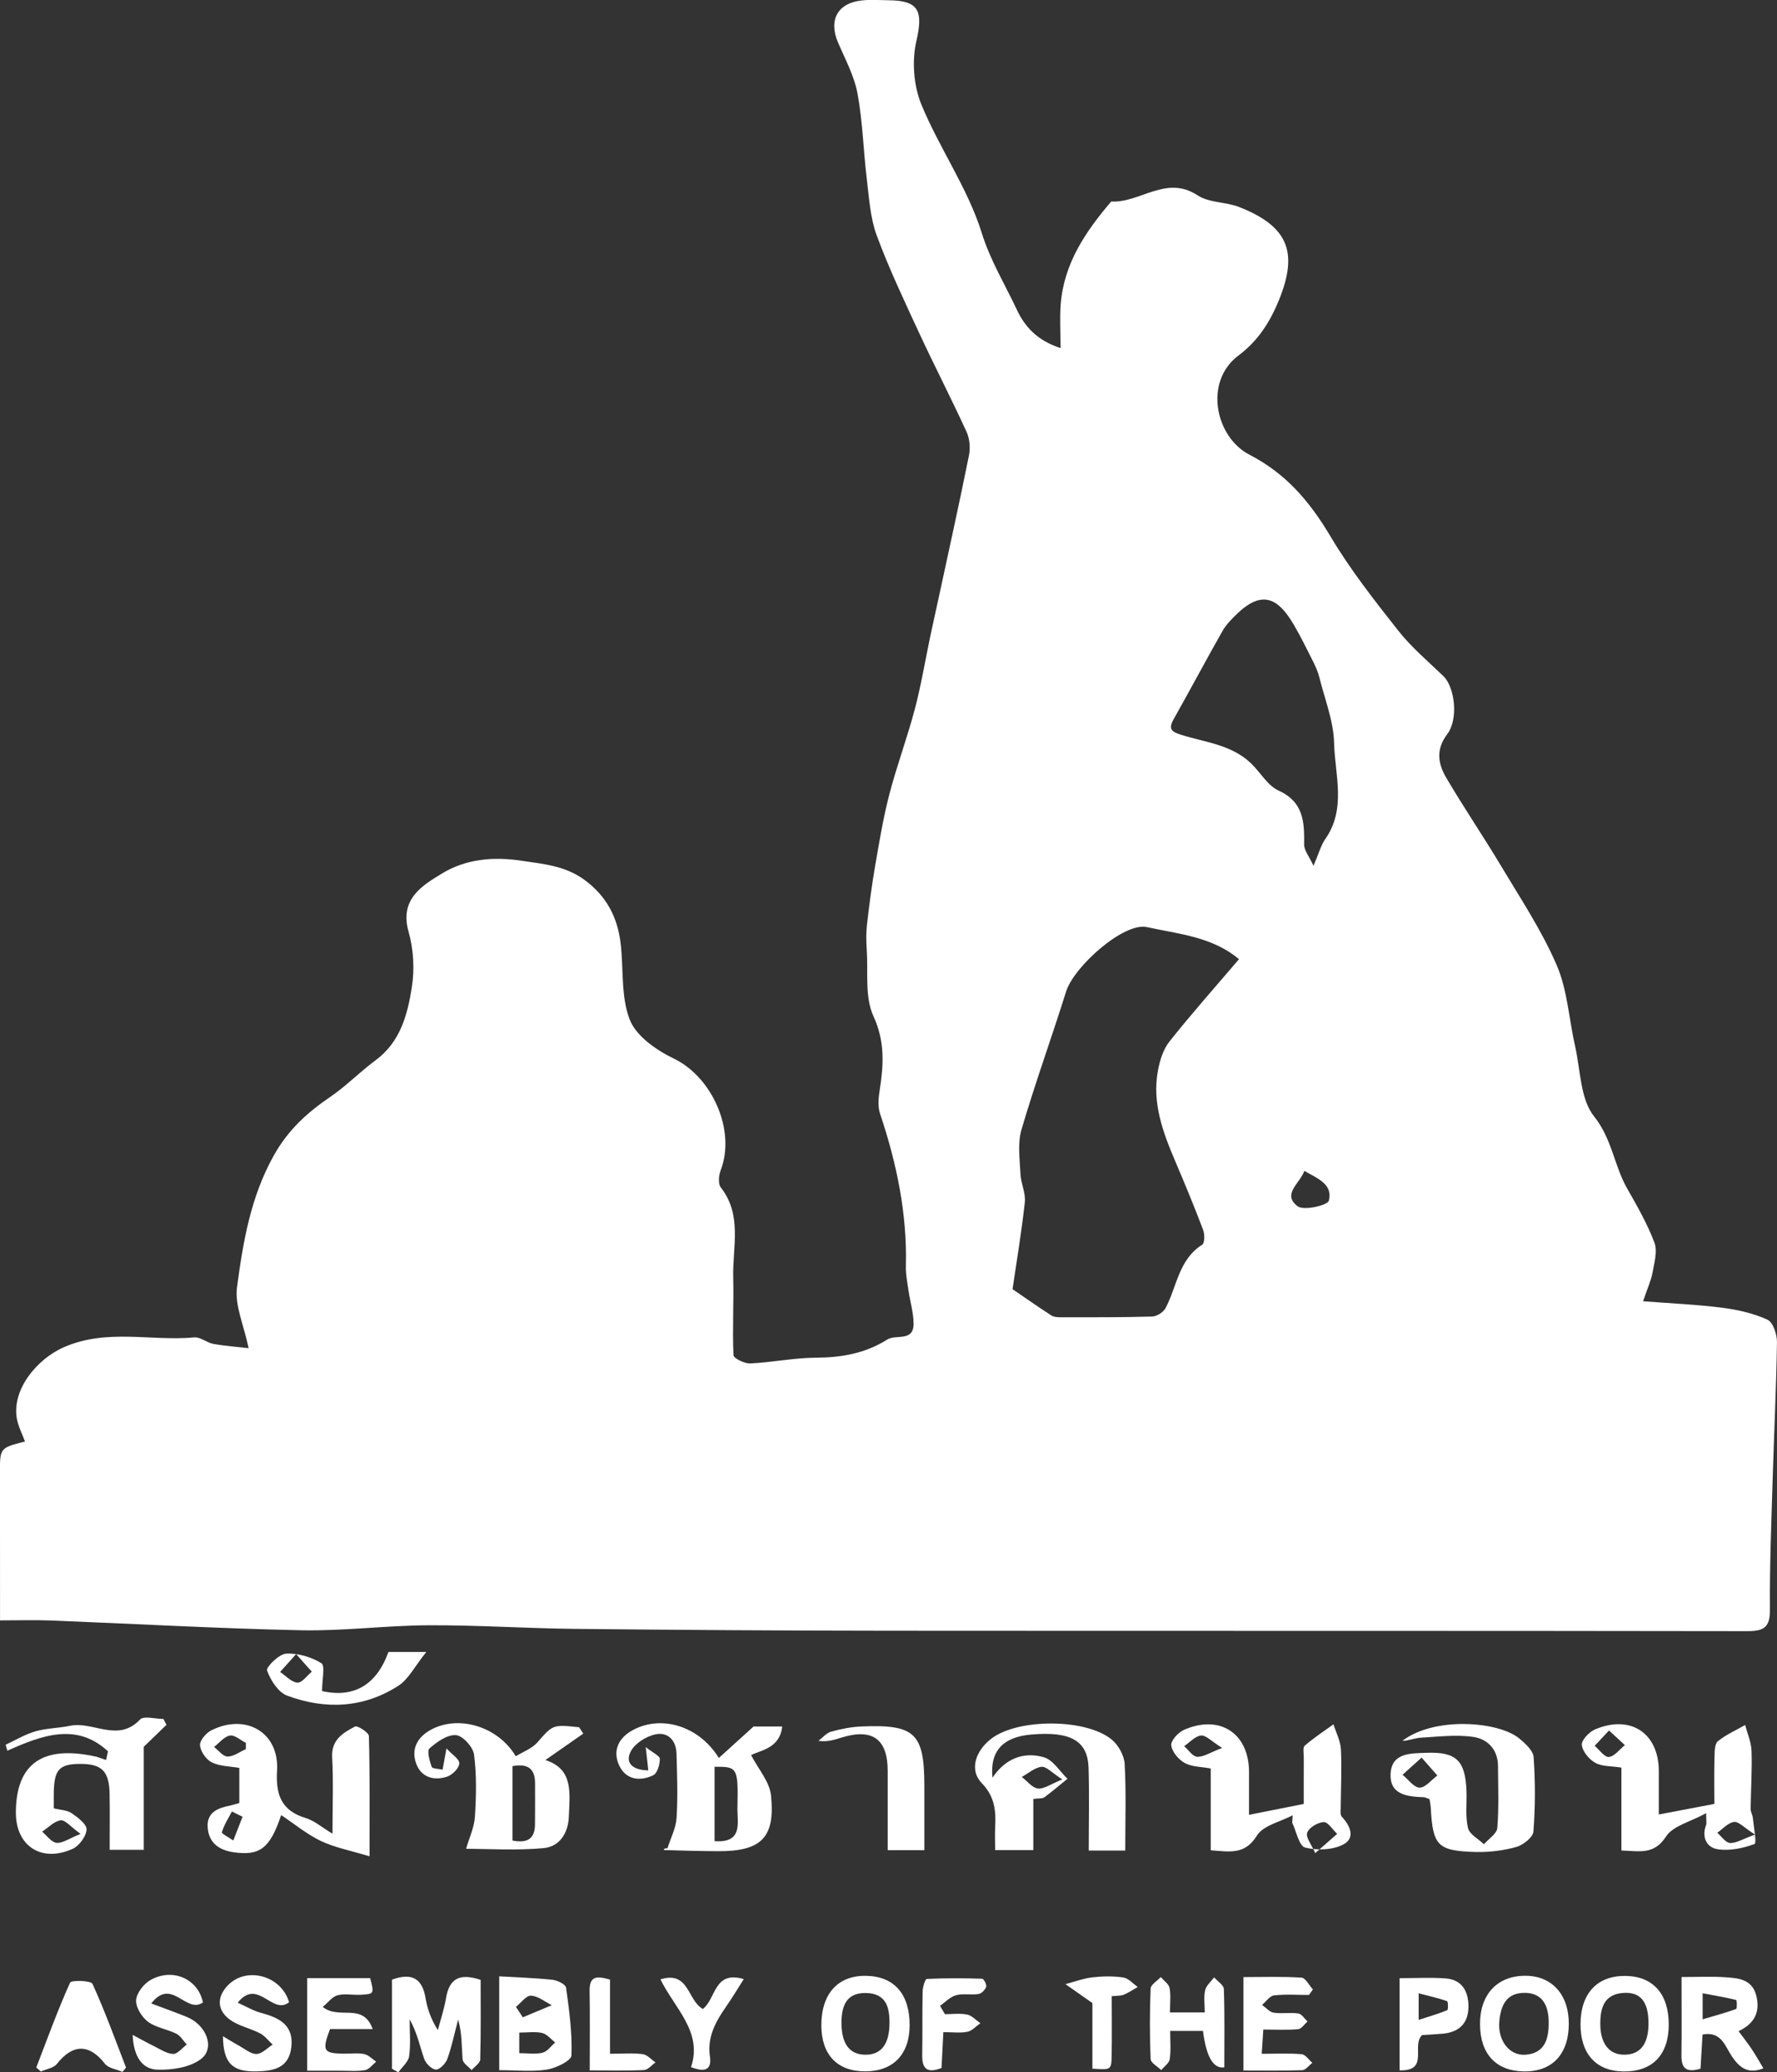<?xml version="1.0" encoding="UTF-8"?>
<svg xmlns="http://www.w3.org/2000/svg" id="Layer_2" data-name="Layer 2" viewBox="0 0 601.24 701.15">
  <rect x="0" y="0" width="601.24" height="701.15" fill="#333333" stroke="none"/>
  <defs>
    <style> .cls-1 { fill: #fff; stroke-width: 0px; } </style>
  </defs>
  <g id="Layer_1-2" data-name="Layer 1">
    <g>
      <path class="cls-1" d="M555.93,440.27c9.75.76,18.33,1.11,26.82,2.2,5.21.67,10.55,1.87,15.27,4.04,1.89.87,3.25,5,3.21,7.63-.23,15.43-1,30.85-1.46,46.27-.44,14.72-1.03,29.45-.92,44.17.05,6.02-2.02,7.32-7.67,7.31-96.87-.16-193.73-.06-290.6-.14-35.32-.03-70.64-.26-105.95-.63-16.53-.17-33.05-1.29-49.57-1.22-14.43.06-28.87,1.99-43.27,1.69-28.24-.6-56.46-2.2-84.69-3.31-5.3-.21-10.62-.03-17.09-.03,0-3.08,0-6.49,0-9.9,0-13.34.01-26.67-.02-40.01-.02-8.43-.06-8.43,8.46-10.62-.94-2.56-2.23-5-2.72-7.59-1.85-9.81,6.62-20.27,15.95-24.34,14.59-6.35,29.43-1.93,44.07-3.29,2.06-.19,4.23,1.81,6.45,2.2,4.08.73,8.23,1.02,11.92,1.44-1.64-7.9-4.75-14.51-3.93-20.6,2.05-15.31,4.59-30.55,12.45-44.6,4.83-8.64,11.3-14.5,19.11-19.82,5.41-3.68,10.04-8.48,15.32-12.38,8.36-6.16,10.8-15.39,12.26-24.62.97-6.1.61-12.89-1.08-18.83-3.12-10.99,4.4-15.55,11.23-19.71,8.12-4.95,17.34-5.82,27.12-4.34,7.55,1.14,14.7,1.7,21.23,6.52,7.44,5.49,11.1,12.64,12.15,21.39,1.04,8.68.04,18.06,3.11,25.89,2.17,5.53,9.01,10.3,14.87,13.11,12.95,6.22,21.08,24.23,15.89,37.78-.67,1.74-.94,4.6.03,5.83,7.35,9.41,3.94,20.19,4.2,30.44.22,8.77-.3,17.57.09,26.33.05,1.06,3.75,2.87,5.68,2.78,7.41-.35,14.78-1.9,22.17-1.94,8.69-.05,16.76-1.45,24.17-6.14,2.97-1.88,8.99.89,8.92-5.44-.04-3.67-1.16-7.32-1.7-10.99-.4-2.77-.98-5.56-.91-8.33.46-17.81-3.1-34.89-8.74-51.67-.81-2.41-.53-5.36-.12-7.96,1.34-8.55,1.83-16.43-2.13-25.07-2.97-6.49-1.74-14.93-2.25-22.51-.19-2.77-.25-5.59.07-8.34.75-6.55,1.59-13.11,2.71-19.6,1.41-8.16,2.75-16.37,4.82-24.38,2.53-9.77,6.09-19.27,8.67-29.02,2.15-8.16,3.52-16.52,5.26-24.79.89-4.21,1.84-8.4,2.75-12.61,3.48-16.16,7.06-32.29,10.32-48.49.5-2.5.23-5.6-.82-7.9-5.17-11.29-10.88-22.33-16.1-33.59-5.03-10.87-10.19-21.72-14.32-32.93-2.19-5.95-2.56-12.62-3.34-19.02-1.17-9.63-1.38-19.41-3.14-28.92-1.1-5.95-4.15-11.58-6.58-17.24-3.29-7.64-.2-13.41,8.08-14.29,3.01-.32,6.08-.08,9.12-.05,10.22.1,11.6,3.73,9.3,13.75-1.55,6.73-.97,15.04,1.64,21.42,6.07,14.82,15.72,28.34,20.44,43.48,2.96,9.49,7.89,17.48,11.93,26.1,2.61,5.56,6.74,10.34,14.76,12.93,0-5.64-.29-10.24.05-14.78,1.06-13.83,8.43-24.66,17.09-34.81,9.77.55,18.58-9.1,29.22-2.09,3.88,2.56,9.57,2.18,14.11,3.97,16.52,6.51,19.99,15.24,13.48,31.34-3.05,7.52-7.12,13.93-13.73,18.87-11.88,8.87-7.8,27.62,3.65,33.55,12.55,6.49,20.52,15.99,27.5,27.73,6.65,11.2,14.81,21.57,22.9,31.84,4.45,5.64,10.08,10.37,15.29,15.4,3.78,3.65,5.19,14.44,1.26,19.63-3.99,5.27-3.04,10.1-.3,14.77,5.93,10.1,12.55,19.8,18.56,29.86,6.57,11,13.75,21.8,18.79,33.5,3.65,8.48,4.15,18.31,6.24,27.49,1.83,8.07,1.72,17.83,6.41,23.69,6.08,7.61,6.78,16.65,11.2,24.41,3.39,5.94,6.82,11.94,9.22,18.3,1.09,2.9-.05,6.76-.64,10.11-.46,2.6-1.63,5.07-3.2,9.71ZM419.2,324.53c-9.11-7.66-20.57-8.52-31.15-10.85-7.79-1.72-24.67,13.29-27.35,21.83-4.89,15.61-10.49,31.01-15.09,46.7-1.36,4.64-.57,9.99-.34,14.99.14,3.2,1.81,6.46,1.48,9.54-1.13,10.3-2.86,20.53-4.16,29.44,4.37,2.99,8.66,6.01,13.07,8.86.88.57,2.18.65,3.29.65,10.3,0,20.6.05,30.89-.25,1.56-.05,3.76-1.44,4.5-2.82,3.89-7.29,4.42-16.43,12.43-21.49.85-.54.87-3.52.31-5-2.95-7.78-6.13-15.48-9.4-23.14-4.21-9.86-7.94-19.85-5.89-30.81.64-3.41,1.79-7.14,3.89-9.79,7.34-9.25,15.2-18.09,23.53-27.86ZM444.42,292.94c1.82-4.23,2.49-6.92,3.98-9.05,7.2-10.29,3.25-21.72,2.98-32.55-.18-7.41-3.15-14.76-4.97-22.11-.44-1.76-1.17-3.48-1.98-5.11-2.14-4.27-4.24-8.57-6.65-12.69-5.16-8.85-10.54-12.04-19.13-3.84-1.84,1.76-3.73,3.65-4.98,5.83-5.64,9.93-11,20.02-16.6,29.97-1.89,3.37-.55,4.26,2.64,5.25,8.15,2.54,17.08,3.33,23.64,9.7,3.13,3.04,5.55,7.46,9.26,9.15,8.54,3.9,8.72,10.68,8.64,18.27-.02,1.96,1.68,3.94,3.17,7.18ZM441.31,396.17c-1.5,4.28-7.64,7.86-2.27,11.96,2.05,1.57,10.14-.29,10.56-1.88,1.46-5.55-3.84-7.57-8.29-10.08Z"></path>
      <path class="cls-1" d="M125.02,628.07c-6.43-1.96-11.71-2.94-16.4-5.16-4.74-2.25-8.89-5.72-13.49-8.79-3.78,11.32-7.24,13.85-16.14,12.57-4.98-.72-8.41-3.28-8.73-8.46-.32-5.15,3.59-6.53,7.73-7.37.88-.18,1.75-.48,2.98-.82v-11.88c-3.13-.55-6.56-.52-9.3-1.86-1.91-.94-3.81-3.68-4-5.77-.15-1.6,2.03-4.17,3.79-5.06,11.74-5.91,23.04.71,22.28,13.53-.49,8.29,1.44,13.65,9.81,16.16,2.76.83,5.14,2.96,8.95,5.26,0-9.34.34-17.62-.11-25.86-.33-5.97,3.69-8.26,7.72-10.4.83-.44,4.66,2.02,4.7,3.21.35,12.6.22,25.22.22,40.69ZM83.17,591.82c0-.71.01-1.43.02-2.14-1.82-.9-3.8-2.76-5.41-2.47-1.95.35-3.58,2.5-5.35,3.87,1.52,1.15,3.04,3.23,4.56,3.24,2.06,0,4.11-1.59,6.17-2.49ZM82.06,614.68c-1.2-.59-2.4-1.18-3.6-1.77-1.2,2.31-2.67,4.54-3.38,7-.15.52,2.5,1.85,3.86,2.8,1.04-2.68,2.08-5.35,3.13-8.03Z"></path>
      <path class="cls-1" d="M437.38,614.18c-4.15,2.22-9.96,3.41-12.1,6.87-4.07,6.59-9.12,5.46-15.63,4.98,0-4.84,0-9.43,0-14.03s0-8.83,0-13.65c-3.14-.59-6.35-.51-8.79-1.85-2.09-1.15-4.33-3.79-4.57-5.98-.18-1.62,2.39-4.41,4.35-5.26,12.17-5.29,21.96,1.23,21.96,14.31,0,4.65,0,9.29,0,14.46,6.19-1.23,11.96-2.38,18.52-3.68,0-5.01-.02-10.32.01-15.64,0-1.39-.41-3.43.32-4.07,3.04-2.64,6.45-4.86,9.73-7.23.88,2.82,2.37,5.62,2.51,8.48.33,6.51-.02,13.06-.06,19.59,0,1.08-.24,2.57.35,3.19,2.98,3.13,4.62,7.26.52,9.39-3.62,1.89-8.9,2.08-12.94,1.04-2.03-.52-2.93-5.45-4.34-8.38.05-.85.1-1.69.15-2.54ZM413.51,591.4c-3.64-2.27-5.51-4.37-7.14-4.2-2.01.21-3.82,2.31-5.71,3.6,1.46,1.28,2.86,3.52,4.39,3.6,2.1.11,4.29-1.41,8.47-3ZM445,626.98c4.27-3.74,5.85-5.12,7.43-6.5-1.53-1.43-3.12-4.06-4.58-3.99-2.01.1-4.98,1.88-5.57,3.61-.54,1.6,1.51,4.08,2.72,6.87Z"></path>
      <path class="cls-1" d="M580.04,610.35c0-5.36-.09-10.7.05-16.04.05-1.79.07-4.31,1.16-5.19,2.75-2.22,6.1-3.7,9.22-5.48.76,2.94,2.07,5.87,2.16,8.84.21,6.51-.23,13.05-.31,19.57-.01.99.64,1.97.74,2.98.3,3.09,1.38,8.58.56,8.88-3.87,1.45-8.4,2.38-12.43,1.77-3.73-.57-5.54-4.03-3.94-8.22.21-.55.03-1.25.03-3.99-5.37,2.95-11.25,4.28-13.59,7.91-4.08,6.3-8.95,4.91-15.09,4.73v-28.06c-3.5-.55-6.58-.33-8.83-1.6-2.1-1.18-4.33-3.84-4.56-6.05-.17-1.63,2.45-4.4,4.43-5.25,12-5.12,21.55,1.2,21.61,13.99.02,4.66,0,9.33,0,14.78,6.32-1.2,12.25-2.33,18.79-3.58ZM544.41,585.5c-2.06,2.19-3.46,3.69-4.87,5.18,1.62,1.36,3.37,3.94,4.82,3.78,1.93-.22,3.62-2.57,5.41-4.01-1.53-1.42-3.06-2.83-5.36-4.95ZM593.81,620.72c-3.71-2.36-5.55-4.48-7.1-4.28-2.02.26-3.8,2.36-5.68,3.66,1.43,1.23,2.8,3.36,4.3,3.46,2.05.13,4.19-1.3,8.48-2.84Z"></path>
      <path class="cls-1" d="M219.35,598.97c-.29-2.64-.48-4.38-.87-7.87,2.47,1.98,4.77,3,4.77,4.02,0,1.9-.84,4.83-2.22,5.51-4.42,2.16-9.18,1.57-11.46-3.15-2.3-4.75-.63-9.14,4.16-11.9,9.48-5.46,22.57-1.97,29.49,9.21,3.72-3.37,7.19-6.51,11.74-10.64h9.7c-.83,7.49-7.41,8.01-10.53,9.68,2.45,4.74,6.25,9,6.73,13.6,1.5,14.35-3.31,18.95-17.86,18.91-6.06-.02-12.12-.21-18.17-.38-.27,0-.52-.63,1-.61,1.08-3.44,2.88-6.83,3.09-10.32.45-7.21.18-14.48-.03-21.72-.13-4.5-2.93-7.44-7.21-6.49-3.09.69-6.81,3.01-8.23,5.68-2.02,3.79.34,6.44,5.9,6.48ZM241.77,597.77v25.17c9.78.72,7.63-6.37,7.74-11.32.29-13.64,0-13.9-7.74-13.85Z"></path>
      <path class="cls-1" d="M36.54,592.56c-10.53-9.82-22.25-5.51-34.05-.22l-.59-2.02c3.36-1.55,6.6-3.53,10.11-4.54,3.77-1.08,7.84-1.06,11.7-1.87,7.75-1.64,16.2,5.82,23.67-2.12,1.27-1.35,5.21-.19,7.91-.19.34.66.69,1.33,1.03,1.99-2.59,2.5-5.18,5-7.68,7.42v34.86h-11.53c0-6.23.07-12.46-.02-18.7-.11-7.83-2.55-10.35-9.8-10.36-7.41-.01-9.1,1.95-9.1,10.57,0,1.38,0,2.77,0,4.47,2.18.54,4.46.56,6.04,1.63,2.1,1.43,5.17,3.75,5.06,5.53-.13,2.32-2.5,5.53-4.72,6.54-10.57,4.76-19.22-.98-19.2-12.27.03-16.5,8.97-22.86,26.75-19.01,1.28.28,2.51.81,3.77,1.22.21-.98.43-1.96.64-2.93ZM27.26,620.49c-3.37-2.43-5.24-4.81-6.73-4.6-2.23.32-4.2,2.47-6.28,3.84,1.62,1.34,3.16,3.61,4.89,3.78,2.01.2,4.2-1.45,8.12-3.03Z"></path>
      <path class="cls-1" d="M380.71,626.13h-12.34c0-9.48.22-18.74-.06-27.98-.28-9.17-6.05-12.41-19.25-11.3-9.64.81-14.18,5.51-13.26,14.61,4.44-6.59,10.64-8.84,17.39-6.9,3.1.89,5.35,4.75,7.99,7.27-2.6,2.11-5.15,4.3-7.84,6.28-.66.48-1.81.3-3.72.55v17.31h-12.92c0-2.63-.12-5.33.02-8.01.29-5.47-.24-10.24-4.56-14.67-4.22-4.33-2.24-10.88,3.36-15.11,8.97-6.77,31.95-6.81,40.66.42,2.24,1.86,4.18,5.35,4.34,8.21.54,9.51.2,19.07.2,29.32ZM359.44,602.06c-3.54-2.27-5.41-4.44-7.03-4.27-2.33.25-4.47,2.2-6.7,3.43,1.81,1.38,3.5,3.65,5.45,3.91,1.99.26,4.24-1.46,8.27-3.07Z"></path>
      <path class="cls-1" d="M197.36,586.55c-4.11,2.87-8.22,5.73-12.84,8.95,9.6,3.03,8.25,11.26,7.94,19.17-.22,5.7-3.25,10.11-8.41,10.61-9.26.89-18.67.25-26.35.25,1.07-3.72,2.77-7.26,2.99-10.89.44-6.99.6-14.1-.3-21-.33-2.55-3.84-6.41-6.12-6.57-2.93-.21-6.45,2.28-8.94,4.49-.94.83.02,4.23.73,6.24.24.67,2.41.65,3.69.95.34-1.87.68-3.75,1.31-7.18,1.82,2,4.43,3.61,4.35,5.09-.08,1.61-2.39,3.9-4.19,4.48-4.46,1.44-8.74.2-10.42-4.48-1.7-4.72.25-8.69,4.69-11.24,9.25-5.31,22.86-1.54,29.02,8.8,2.46-1.52,5.43-2.57,7.26-4.64,5.29-5.99,5.11-6.15,14.19-5.17.46.71.92,1.42,1.38,2.13ZM173.41,597.56v25.18c4.83.92,7.56-.41,7.6-5.46.03-4.67.05-9.34.02-14.01-.02-4.83-2.43-6.68-7.62-5.71Z"></path>
      <path class="cls-1" d="M483.67,608.73c-1.05-.36-1.48-.63-1.92-.65-5.64-.2-11.73-.8-11.23-8.19.47-6.9,6.97-6.64,11.91-6.84,10.34-.42,13.35,2.62,13.75,12.9.16,4.2-.43,8.54.51,12.55.5,2.13,3.51,3.68,5.39,5.49,1.58-1.83,4.37-3.56,4.53-5.51.56-6.96.26-13.99.23-21-.03-5.58-3.58-9.11-8.33-9.8-5.82-.85-11.9-.08-17.85.26-2.04.12-4.03,1.04-6.17,1.06,10.92-8.33,32.49-6.56,39.46-.87,2.08,1.7,4.79,4.16,4.95,6.42.58,8.34.58,16.78-.07,25.12-.15,1.95-3.45,4.58-5.77,5.23-4.4,1.24-9.16,1.82-13.74,1.7-12.92-.33-14.54-2.13-15.22-14.87-.05-.91-.25-1.81-.42-3ZM480.99,594.67c-2.75,2.48-4.6,4.15-6.44,5.81,1.92,1.56,3.82,4.32,5.75,4.35,1.99.03,4.01-2.62,6.02-4.1-1.49-1.69-2.98-3.38-5.33-6.06Z"></path>
      <path class="cls-1" d="M312.75,626h-12.4c0-9.16,0-17.95,0-26.75,0-10.82-5.08-14.56-15.52-11.39-2.36.72-4.68,1.59-7.92,1.15,1.42-1.07,2.69-2.67,4.28-3.11,3.33-.93,6.81-1.62,10.26-1.76,18.14-.77,21.29,2.28,21.3,20.11,0,7.16,0,14.32,0,21.76Z"></path>
      <path class="cls-1" d="M108.97,572.18c10.61,2.32,18.32-1.85,22.46-13.25h12.81c-3.92,4.87-6.02,9.24-9.49,11.46-11.77,7.57-24.75,8.11-37.61,3.31-3.02-1.13-5.59-5.21-6.79-8.5-.4-1.1,4.05-5.57,6.44-5.7,3.99-.22,8.54,1.12,11.96,3.24,1.32.82.22,5.55.22,9.43ZM100.19,559.65c-2.5,2.78-3.96,4.42-5.42,6.05,1.95,1.3,3.83,3.47,5.86,3.61,1.53.11,3.24-2.38,4.87-3.71-1.44-1.62-2.88-3.23-5.31-5.96Z"></path>
      <path class="cls-1" d="M132.64,669.79c6.86-2.49,10.25-.26,11.35,6.28.6,3.6,1.82,7.09,4.16,10.81.94-3.62,2.16-7.2,2.77-10.88,1.1-6.65,4.7-8.48,11.7-6.12,0,8.84.11,17.89-.14,26.93-.03,1.23-1.89,2.4-2.91,3.6-1.06-1.2-2.93-2.33-3.04-3.62-.38-4.38-.15-8.82-1.53-13.48-1.16,4.43-2.09,8.94-3.62,13.25-.56,1.57-2.53,3.66-3.86,3.66-1.37,0-3.43-2.01-3.98-3.57-1.51-4.35-2.4-8.92-4.94-13.44,0,4.17.4,8.4-.17,12.49-.27,1.95-2.38,3.65-3.66,5.46l-2.14-1.21v-30.15Z"></path>
      <path class="cls-1" d="M168.91,700.44v-31.76c6.24.37,12.18.54,18.08,1.18,1.65.18,4.39,1.55,4.54,2.66,1.06,7.61,2.11,15.32,1.82,22.94-.07,1.76-5.21,4.27-8.29,4.76-4.98.8-10.18.21-16.16.21ZM175.69,687.7v6.97c2.95,0,5.55.44,7.89-.15,1.61-.41,2.85-2.26,4.26-3.46-1.45-1.12-2.76-2.83-4.39-3.21-2.35-.55-4.93-.14-7.76-.14ZM174.57,679.01c.77,1.18,1.55,2.36,2.32,3.53,3.27-1.37,6.54-2.74,9.81-4.1-2.34-1.16-4.65-3.12-7.04-3.22-1.64-.07-3.39,2.44-5.09,3.79Z"></path>
      <path class="cls-1" d="M568.93,668.91c5.46,0,10.07-.24,14.65.07,4.4.29,9.15.57,10.61,6.09,1.46,5.51-.45,9.58-5.96,12.16,1.57,2.12,3.11,4.05,4.47,6.1,1.39,2.07,2.6,4.26,3.94,6.48-5.19,2.01-8.02-.14-10.66-4.04-2.28-3.36-3.53-8.64-9.93-7.39-.23,3.85-.46,7.71-.69,11.53-4.41,1.35-6.51.22-6.45-4.35.11-8.38.03-16.76.03-26.64ZM576.09,683.22c4.25-1.26,7.85-2.23,11.33-3.5.35-.13.26-2.97,0-3.04-3.62-.89-7.31-1.51-11.34-2.27v8.8Z"></path>
      <path class="cls-1" d="M564.61,685.19c-.07,10.22-5.68,15.87-15.54,15.67-9.15-.18-14.38-6.09-14.31-16.15.08-10.29,5.69-16.27,15.18-16.17,9.41.1,14.74,6.15,14.67,16.65ZM557.76,684.39c-.06-7.19-2.75-10.48-8.49-10.1-6.43.43-7.79,4.92-7.82,10.28-.04,6.88,2.99,10.71,8.31,10.62,5.35-.09,8.06-3.75,8-10.8Z"></path>
      <path class="cls-1" d="M442.89,674.98c-3.95,0-7.93-.3-11.83.15-1.45.17-2.7,2.09-4.04,3.22,1.3.91,2.5,2.4,3.9,2.62,2.74.43,5.64-.13,8.38.28,1.14.17,2.07,1.76,3.09,2.71-1.06.91-2.05,2.49-3.18,2.6-3.69.33-7.42.12-11.77.12-.17,2.64-.32,4.83-.54,8.2,4.85,0,9.2-.23,13.51.14,1.28.11,2.41,1.9,3.61,2.92-1.13.87-2.24,2.44-3.4,2.49-6.47.24-12.96.12-19.9.12v-31.62c6.74,0,13.22-.24,19.65.19,1.36.09,2.56,2.59,3.84,3.99-.45.63-.89,1.26-1.34,1.89Z"></path>
      <path class="cls-1" d="M307.77,685.26c-.03,9.8-5.52,15.51-14.95,15.57-9.46.06-14.88-5.57-14.92-15.49-.04-10.78,5.63-17.04,15.25-16.83,9.43.21,14.65,6.19,14.62,16.75ZM284.71,684.53c.06,7.11,2.78,10.67,8.17,10.67,5.34,0,8.05-3.64,8.08-10.78.02-5.41-1.24-9.9-7.81-10.09-5.86-.17-8.49,3.12-8.44,10.21Z"></path>
      <path class="cls-1" d="M530.8,684.75c-.03,10.29-5.62,16.22-15.18,16.1-9.37-.12-14.75-5.82-14.86-15.76-.12-10.34,5.91-16.75,15.64-16.6,8.8.13,14.43,6.48,14.4,16.27ZM523.98,685.04c.22-6.98-2.48-10.7-7.98-10.77-6.49-.09-8.23,4.48-8.71,9.66-.59,6.45,3.39,11.57,8.63,11.28,6.3-.35,7.99-4.7,8.07-10.17Z"></path>
      <path class="cls-1" d="M395.84,680.9h11.78c0-2.65-.39-5.18.13-7.5.36-1.6,1.98-2.93,3.04-4.37,1.15,1.32,3.26,2.6,3.3,3.95.3,8.85.15,17.71.15,26.49q-5.56.85-7.22-12.33h-11.1c0,3.22.3,6.44-.14,9.56-.19,1.34-1.88,2.48-2.89,3.71-1.25-1.25-3.53-2.45-3.58-3.75-.33-7.94-.33-15.9,0-23.84.06-1.34,2.24-2.6,3.44-3.9,1.03,1.22,2.68,2.32,2.96,3.69.48,2.45.14,5.07.14,8.29Z"></path>
      <path class="cls-1" d="M41.44,701c-2.03-.89-4.77-1.22-5.96-2.76-5.26-6.77-10.87-6.76-16.23.07-1.11,1.41-3.6,1.74-5.45,2.57l-1.52-1.37c3.7-9.61,7.21-19.31,11.42-28.7.41-.91,7.06-.73,7.59.41,4.22,9.24,7.67,18.83,11.35,28.32-.39.49-.79.97-1.18,1.46Z"></path>
      <path class="cls-1" d="M103.94,700.62v-31.34h21.3c1.4,5.34,1.4,5.4-3.37,5.64-2.57.13-5.27-.48-7.67.17-1.79.48-3.18,2.43-5,3.93,5.54,4.54,13.59-1.71,16.9,7.5h-14.44c-2.77,7.36-2.25,8.22,4.56,8.32,2.34.04,4.74-.31,6.99.13,1.47.29,2.71,1.68,4.06,2.58-1.24,1-2.37,2.62-3.74,2.86-2.73.48-5.59.2-8.4.21-3.47.01-6.95,0-11.19,0Z"></path>
      <path class="cls-1" d="M44.87,688.48c3.12,1.66,5.06,2.77,7.07,3.74,2.17,1.05,4.38,2.62,6.62,2.72,1.49.07,3.08-2.04,4.63-3.18-1.16-1.25-2.11-2.95-3.54-3.67-3.1-1.55-6.89-2.03-9.57-4.04-2.1-1.58-4.19-4.89-4.03-7.29.16-2.43,2.59-5.55,4.88-6.84,7.56-4.24,16.13-.32,17.73,7.6-5.75,4.03-10.51-8.65-17.49.34,4.28,1.61,8.18,2.99,12,4.54,6.66,2.71,9.74,10.54,4.8,14.28-3.75,2.84-9.8,3.74-14.76,3.57-4.95-.17-8-4.17-8.33-11.78Z"></path>
      <path class="cls-1" d="M75.45,688.96c1.82,1.08,3.62,2.21,5.48,3.22,1.93,1.06,3.94,2.82,5.87,2.77,1.84-.05,3.64-2.03,5.45-3.17-1.41-1.3-2.62-2.96-4.26-3.81-3.28-1.72-7.17-2.46-10.12-4.57-4.32-3.11-4.66-7.47-.96-11.48,6.27-6.79,18.24-3.59,20.91,5.52-5.76,4.55-10.55-8.39-17.39.16,2.85,1.27,5.26,2.73,7.87,3.43,6.14,1.66,11.19,4.08,10.26,11.72-.87,7.12-6.23,7.98-11.89,8.09-7.86.14-11.13-2.58-11.23-11.89Z"></path>
      <path class="cls-1" d="M473.54,669.3c5.32,0,10.41-.28,15.46.07,5.81.41,7.9,4.53,7.84,9.74-.07,5.54-3.26,8.51-8.75,8.98-2.52.22-5.05.34-6.93.47-3.76,3.56,2.58,12.22-7.62,11.92v-31.18ZM480,683.41c3.66-1.19,6.73-2.06,9.66-3.28.38-.16.31-2.93-.05-3.06-2.98-1.03-6.08-1.73-9.61-2.65v8.98Z"></path>
      <path class="cls-1" d="M319.7,681.49c2.52,0,5.12-.37,7.54.13,1.62.33,2.98,1.9,4.46,2.92-1.45,1.01-2.78,2.57-4.37,2.89-2.41.49-5,.13-8.15.13-.22,4.25-.42,8.09-.62,12.12-4.48,1.77-6.61.65-6.53-4.27.12-7.22-.02-14.44.14-21.65.03-1.47.85-4.17,1.4-4.2,6.24-.3,12.49-.26,18.74-.07.53.02,1.6,1.99,1.36,2.71-.34,1.03-1.57,2.3-2.57,2.46-2.51.39-5.23-.24-7.62.41-1.99.54-3.63,2.34-5.43,3.58.55.94,1.1,1.89,1.66,2.83Z"></path>
      <path class="cls-1" d="M376.15,675.4c0,6.83.1,13.54-.03,20.24-.1,4.72-.24,4.72-6.51,4.26v-22.18c-3.95-2.77-6.53-4.59-9.12-6.4,3.04-.8,6.05-1.94,9.14-2.3,3.44-.4,7.02-.46,10.44.05,1.75.26,3.26,2.09,4.88,3.21-1.57.89-3.07,1.93-4.73,2.62-1.01.42-2.24.3-4.07.5Z"></path>
      <path class="cls-1" d="M237.83,679.72c4.5-3.55,3.68-13.08,13.83-10.11-2.13,3.33-3.98,6.45-6.05,9.41-3.54,5.07-6.37,10.26-5.41,16.82.62,4.22-1.38,5.51-6.39,3.56,3.99-12-5.52-19.83-10.35-29.7,9.79-3.02,9.1,7.25,14.37,10.02Z"></path>
      <path class="cls-1" d="M199.53,700.51c0-9.68.11-18.3-.04-26.93-.09-5.2,2.6-5.01,6.91-3.8v25.09c4.17,0,7.65-.3,11.04.13,1.54.2,2.91,1.82,4.35,2.8-1.29.9-2.55,2.52-3.89,2.58-5.79.29-11.61.12-18.37.12Z"></path>
    </g>
  </g>
</svg>
